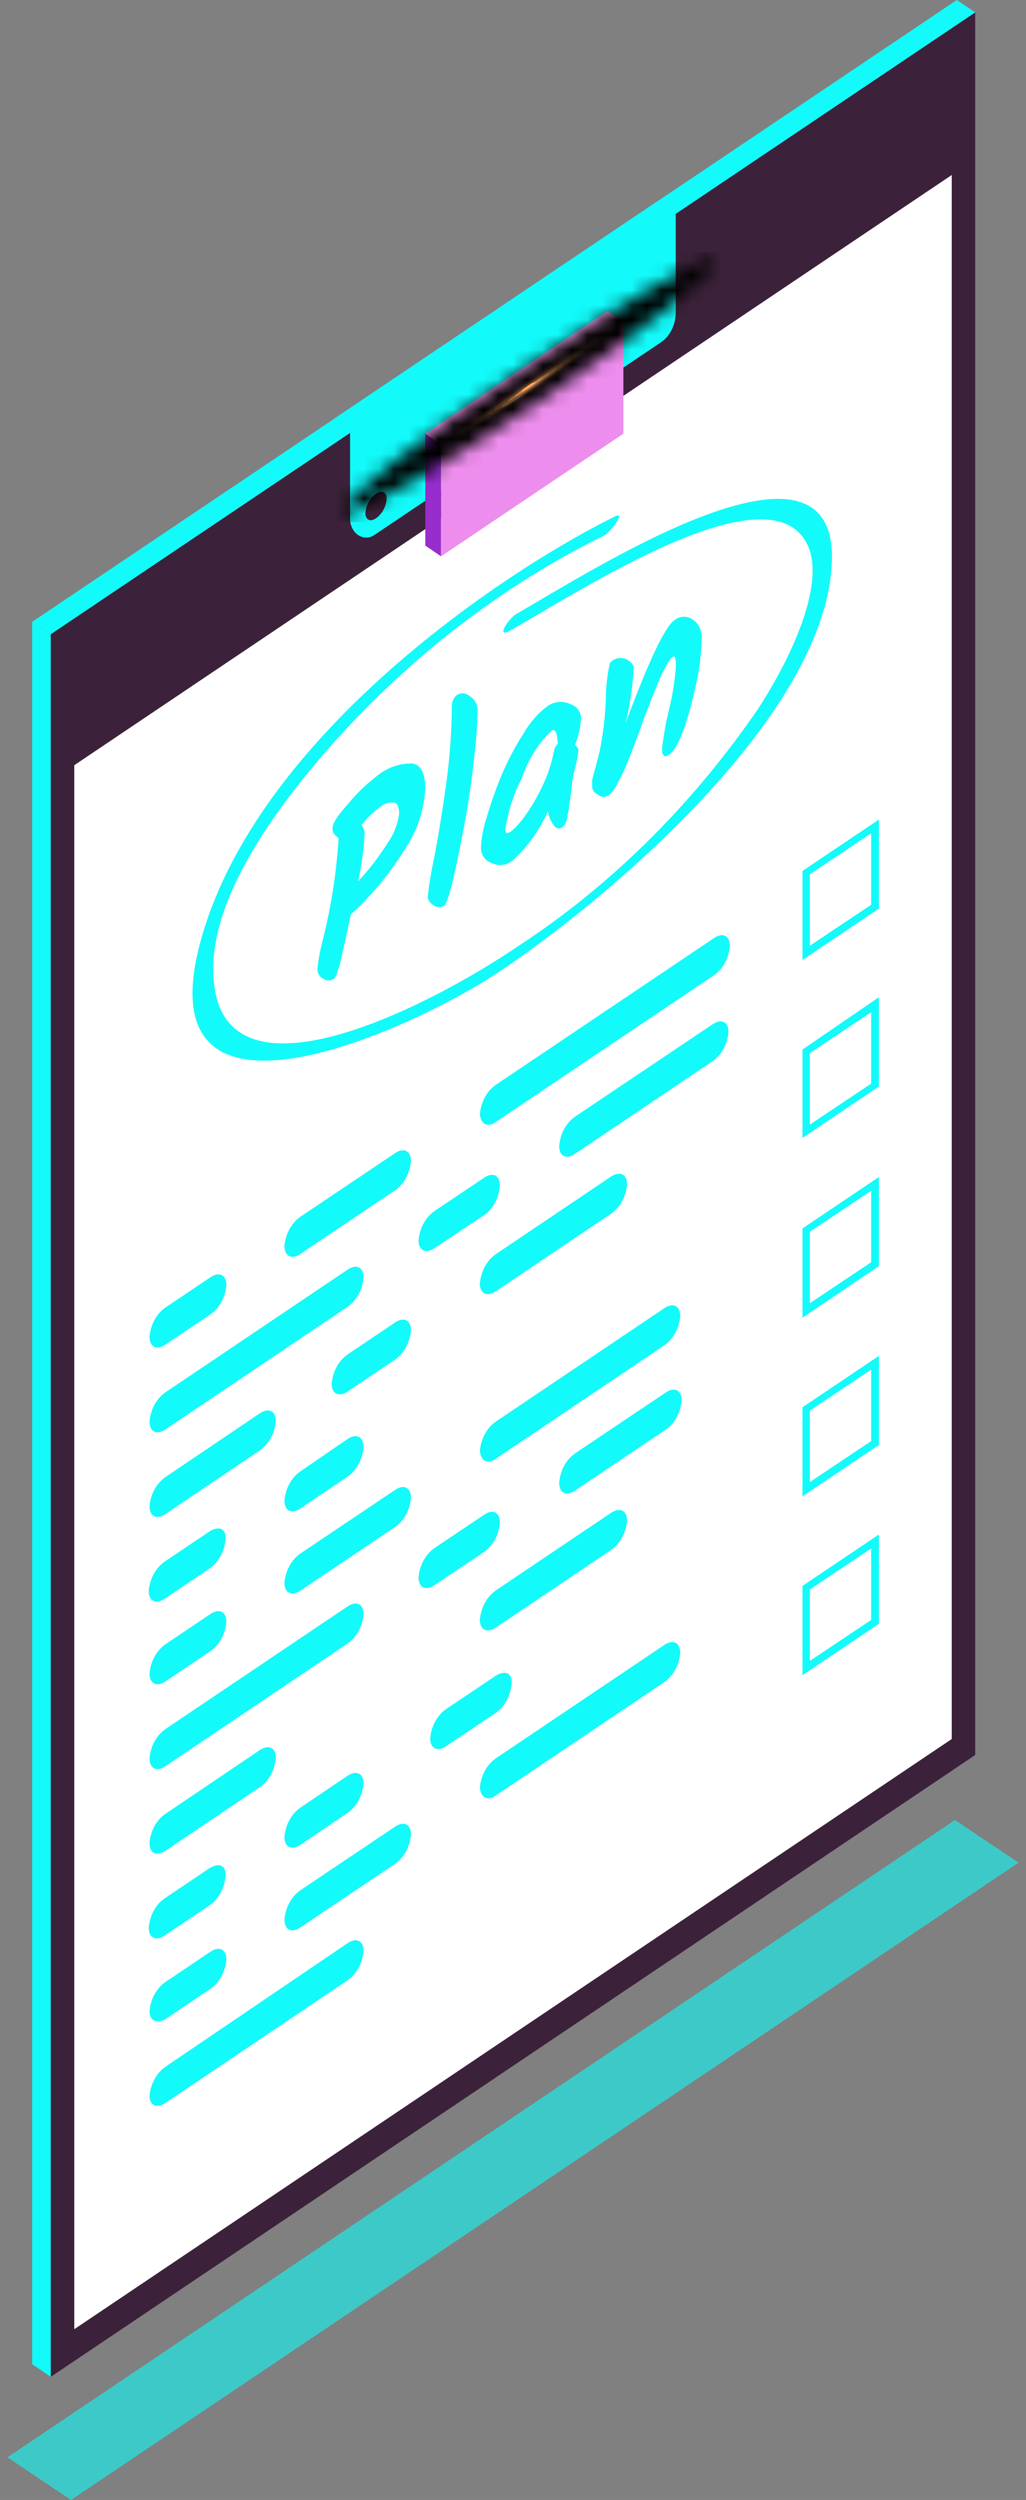 <svg width="69" height="168" viewBox="0 0 69 168" fill="none" xmlns="http://www.w3.org/2000/svg">
<rect x="0" y="0" width="69" height="168" fill="#808080" stroke="none"/>
<g id="Frame" clip-path="url(#clip0_20_1438)">
<g id="Group">
<g id="0">
<g id="Vector" style="mix-blend-mode:multiply" opacity="0.6">
<path d="M68.5 125.171L4.776 167.999L0.5 165.134L64.224 122.306L68.5 125.171Z" fill="#13FAFA"/>
</g>
<path id="Cube face - left" d="M3.415 159.725L2.164 158.877V41.787L3.415 42.619V159.725Z" fill="#13FAFA"/>
<path id="Cube face - right" d="M65.585 117.937L3.415 159.724V42.619L65.585 0.831V117.937Z" fill="#3B223A"/>
<path id="Cube face - top" d="M3.415 42.619L2.164 41.787L64.348 -0.001L65.585 0.831L3.415 42.619Z" fill="#13FAFA"/>
<path id="Vector_2" d="M45.444 20.949V14.387L37.195 19.077L23.543 29.095V34.857C23.542 35.079 23.591 35.297 23.686 35.489C23.78 35.681 23.916 35.841 24.08 35.953C24.245 36.065 24.431 36.125 24.622 36.126C24.812 36.128 24.999 36.071 25.165 35.961L44.413 23.03C44.73 22.824 44.994 22.522 45.175 22.155C45.357 21.789 45.45 21.372 45.444 20.949Z" fill="#13FAFA"/>
<path id="Cube face - top_2" d="M23.57 29.079L22.333 28.231L44.193 13.539L45.43 14.387L23.57 29.079Z" fill="#13FAFA"/>
<path id="Vector_3" d="M26.003 33.512C25.983 33.782 25.907 34.041 25.783 34.27C25.658 34.498 25.489 34.688 25.288 34.825C24.89 35.097 24.574 34.937 24.574 34.473C24.596 34.206 24.673 33.95 24.797 33.725C24.922 33.499 25.09 33.311 25.288 33.176C25.687 32.904 26.003 33.064 26.003 33.512Z" fill="#3B223A"/>
<path id="Vector_4" d="M4.996 51.422L64.004 11.762V116.864L4.996 156.524V51.422Z" fill="white"/>
<path id="Cube face - left_2" d="M29.661 29.864L28.602 29.144V36.666L29.661 37.386V29.864Z" fill="#962DCC"/>
<path id="Cube face - right_2" d="M41.924 29.143L29.66 37.386V29.863L41.924 21.621V29.143Z" fill="#ED8DED"/>
<path id="Cube face - top_3" d="M29.661 29.863L28.602 29.143L40.866 20.901L41.924 21.621L35.256 26.102L29.661 29.863Z" fill="url(#paint0_linear_20_1438)"/>
<path id="Vector_5" d="M21.343 65.154C21.352 65.293 21.396 65.426 21.469 65.537C21.542 65.648 21.642 65.732 21.755 65.778C21.862 65.85 21.983 65.887 22.106 65.887C22.229 65.887 22.35 65.85 22.456 65.778C22.545 65.678 22.615 65.558 22.663 65.426C22.663 65.314 22.745 65.154 22.814 64.946C22.883 64.738 23.144 63.553 23.598 61.441C24.981 60.194 26.203 58.723 27.227 57.071C28.031 55.912 28.511 54.493 28.602 53.006C28.602 52.03 28.327 51.406 27.763 51.31C26.871 51.275 25.994 51.59 25.275 52.206C24.583 52.738 23.946 53.361 23.378 54.062C22.704 54.799 22.36 55.343 22.36 55.663C22.36 55.983 22.498 56.095 22.773 56.335C22.622 58.7 22.253 61.04 21.673 63.313C21.515 63.914 21.405 64.53 21.343 65.154ZM24.312 55.439C24.676 54.975 25.093 54.572 25.55 54.239C25.819 54.008 26.152 53.9 26.485 53.934C26.718 53.934 26.842 54.239 26.842 54.687C26.741 55.399 26.481 56.067 26.086 56.623C25.493 57.568 24.821 58.442 24.079 59.232C24.316 58.184 24.463 57.112 24.519 56.031C24.514 55.811 24.44 55.601 24.312 55.439Z" fill="#13FAFA"/>
<path id="Vector_6" d="M30.788 46.669C30.664 46.742 30.561 46.854 30.49 46.993C30.42 47.132 30.385 47.291 30.389 47.453C30.374 49.244 30.241 51.031 29.991 52.798C29.716 54.751 29.441 56.415 29.166 57.808C28.991 58.609 28.858 59.421 28.767 60.24C28.767 60.48 28.904 60.672 29.179 60.849C29.285 60.922 29.407 60.961 29.53 60.961C29.653 60.961 29.774 60.922 29.881 60.849C30.155 60.657 30.664 58.523 31.407 54.447C31.585 53.39 31.75 52.174 31.902 50.782C32.024 49.779 32.097 48.769 32.121 47.757C32.122 47.562 32.076 47.37 31.989 47.203C31.901 47.037 31.776 46.901 31.627 46.812C31.512 46.701 31.373 46.628 31.225 46.603C31.077 46.578 30.925 46.6 30.788 46.669Z" fill="#13FAFA"/>
<path id="Vector_7" d="M38.267 47.277C38.025 47.18 37.767 47.147 37.513 47.181C37.259 47.214 37.014 47.312 36.796 47.469C36.175 47.937 35.642 48.547 35.229 49.261C34.66 50.139 34.163 51.077 33.744 52.062C33.361 52.982 33.025 53.928 32.74 54.895C32.515 55.554 32.381 56.251 32.342 56.959C32.345 57.196 32.415 57.425 32.542 57.611C32.669 57.796 32.845 57.927 33.043 57.984C33.262 58.097 33.502 58.146 33.742 58.127C33.982 58.107 34.214 58.02 34.417 57.872C35.433 56.975 36.264 55.827 36.851 54.511C36.898 54.87 37.037 55.205 37.25 55.471C37.31 55.565 37.397 55.631 37.495 55.657C37.593 55.684 37.696 55.669 37.786 55.615C37.884 55.535 37.968 55.433 38.032 55.315C38.095 55.197 38.138 55.065 38.157 54.927C38.157 54.735 38.226 54.559 38.253 54.415C38.281 54.271 38.253 54.047 38.336 53.758L38.46 52.846C38.46 52.526 38.542 52.078 38.707 51.502C38.796 51.151 38.86 50.792 38.9 50.429C38.9 50.285 38.817 50.173 38.666 50.061C38.9 49.494 39.04 48.881 39.078 48.253C39.037 47.805 38.844 47.485 38.267 47.277ZM37.25 50.478C37.095 51.322 36.826 52.132 36.452 52.878C36.12 53.583 35.729 54.248 35.284 54.863C35.011 55.249 34.697 55.594 34.349 55.887C34.101 56.047 33.978 55.999 33.978 55.759C34.161 54.536 34.538 53.364 35.091 52.302C35.51 51.05 36.202 49.947 37.099 49.101C37.332 48.941 37.483 49.229 37.511 49.997C37.433 50.06 37.368 50.144 37.323 50.241C37.277 50.338 37.252 50.447 37.25 50.558V50.478Z" fill="#13FAFA"/>
<path id="Vector_8" d="M42.103 44.284C41.944 44.222 41.774 44.203 41.608 44.227C41.441 44.252 41.281 44.321 41.141 44.428C41.078 44.466 41.03 44.529 41.003 44.604C40.835 45.384 40.747 46.184 40.742 46.989C40.7 48.164 40.562 49.333 40.329 50.478L40.082 51.454C39.972 51.838 39.889 52.142 39.834 52.366C39.819 52.558 39.819 52.751 39.834 52.942C39.834 53.102 39.972 53.262 40.247 53.438C40.353 53.51 40.474 53.548 40.597 53.548C40.721 53.548 40.841 53.51 40.948 53.438C41.217 53.192 41.437 52.881 41.594 52.526C41.828 52.102 42.035 51.658 42.213 51.198C42.378 50.798 42.529 50.398 42.68 49.998C42.832 49.597 42.983 49.213 43.106 48.845C43.23 48.477 43.34 48.221 43.409 48.029L43.698 47.277C43.822 46.941 43.931 46.701 44 46.509L44.275 45.836L44.55 45.212L44.866 44.636C44.958 44.436 45.09 44.266 45.251 44.14C45.389 44.044 45.458 44.252 45.458 44.748C45.388 45.745 45.231 46.732 44.99 47.693C44.784 48.549 44.628 49.421 44.523 50.302C44.523 50.798 44.674 50.926 44.976 50.734C45.581 50.318 46.186 48.797 46.777 46.14C47.024 45.096 47.162 44.022 47.19 42.94C47.208 42.686 47.165 42.432 47.065 42.206C46.966 41.979 46.813 41.79 46.626 41.659C46.44 41.519 46.222 41.445 46.001 41.445C45.779 41.445 45.562 41.519 45.375 41.659C44.729 42.091 43.629 44.412 42.075 48.589C42.37 47.356 42.554 46.09 42.625 44.812C42.557 44.62 42.405 44.46 42.103 44.284Z" fill="#13FAFA"/>
<path id="Vector_9" d="M34.72 41.259C34.239 41.531 33.345 42.859 34.225 42.427C39.243 39.578 51.589 31.512 54.243 36.489C55.618 39.066 53.253 44.156 50.943 47.693C46.474 54.188 40.964 59.613 34.72 63.665C28.698 67.746 14.262 75.125 14.345 65.058C14.345 59.856 19.006 53.727 22.663 49.661C27.894 43.887 33.976 39.257 40.618 35.993C41.017 35.801 42.103 34.393 41.402 34.681C33.428 38.618 17.301 49.645 13.534 63.089C9.588 77.141 26.608 69.667 32.781 65.81C39.161 61.793 56.154 48.205 55.948 37.162C55.645 28.119 39.656 38.442 34.72 41.259Z" fill="#13FAFA"/>
<path id="Vector_10" d="M33.345 75.397L48.015 65.538C48.313 65.33 48.566 65.043 48.752 64.702C48.938 64.36 49.053 63.972 49.087 63.569C49.087 62.881 48.606 62.641 48.015 63.041L33.345 72.9C33.047 73.108 32.794 73.394 32.608 73.736C32.422 74.078 32.307 74.466 32.273 74.868C32.328 75.557 32.809 75.797 33.345 75.397Z" fill="#13FAFA"/>
<path id="Vector_11" d="M26.567 77.493L20.202 81.766C19.903 81.974 19.651 82.261 19.465 82.603C19.278 82.944 19.163 83.332 19.129 83.735C19.129 84.423 19.61 84.663 20.202 84.263L26.567 79.99C26.866 79.782 27.118 79.496 27.304 79.154C27.49 78.812 27.605 78.424 27.64 78.021C27.64 77.333 27.158 77.093 26.567 77.493Z" fill="#13FAFA"/>
<path id="Vector_12" d="M11.128 90.361L14.152 88.328C14.451 88.12 14.703 87.834 14.889 87.492C15.075 87.15 15.19 86.763 15.225 86.36C15.225 85.671 14.743 85.431 14.152 85.832L11.128 87.864C10.829 88.072 10.577 88.358 10.391 88.7C10.204 89.042 10.089 89.43 10.055 89.833C10.055 90.521 10.536 90.761 11.128 90.361Z" fill="#13FAFA"/>
<path id="Vector_13" d="M37.607 77.013C37.607 77.701 38.075 77.941 38.666 77.541L47.919 71.316C48.219 71.111 48.473 70.825 48.66 70.483C48.846 70.14 48.96 69.751 48.991 69.347C48.991 68.659 48.51 68.435 47.919 68.835L38.666 75.044C38.369 75.253 38.119 75.54 37.935 75.882C37.751 76.224 37.639 76.611 37.607 77.013Z" fill="#13FAFA"/>
<path id="Vector_14" d="M32.562 81.654C32.86 81.444 33.111 81.155 33.295 80.81C33.479 80.465 33.59 80.074 33.62 79.67C33.62 78.982 33.153 78.742 32.562 79.142L29.221 81.382C28.922 81.59 28.67 81.876 28.484 82.218C28.297 82.56 28.183 82.948 28.148 83.351C28.148 84.039 28.629 84.279 29.221 83.879L32.562 81.654Z" fill="#13FAFA"/>
<path id="Vector_15" d="M11.128 96.058L23.378 87.816C23.676 87.608 23.928 87.322 24.114 86.98C24.301 86.638 24.416 86.25 24.45 85.847C24.45 85.159 23.969 84.919 23.378 85.319L11.128 93.562C10.829 93.77 10.577 94.056 10.391 94.398C10.204 94.74 10.089 95.127 10.055 95.53C10.055 96.218 10.536 96.459 11.128 96.058Z" fill="#13FAFA"/>
<path id="Vector_16" d="M33.345 84.279C33.047 84.487 32.794 84.773 32.608 85.115C32.422 85.457 32.307 85.845 32.273 86.248C32.273 86.936 32.754 87.176 33.345 86.776L41.099 81.558C41.398 81.351 41.65 81.064 41.836 80.722C42.023 80.38 42.137 79.993 42.172 79.59C42.172 78.902 41.691 78.678 41.099 79.062L33.345 84.279Z" fill="#13FAFA"/>
<path id="Vector_17" d="M26.567 88.873L23.378 91.017C23.079 91.225 22.827 91.511 22.64 91.853C22.454 92.195 22.34 92.583 22.305 92.986C22.305 93.674 22.786 93.898 23.378 93.514L26.567 91.369C26.866 91.161 27.118 90.875 27.304 90.533C27.49 90.191 27.605 89.804 27.64 89.401C27.64 88.713 27.158 88.472 26.567 88.873Z" fill="#13FAFA"/>
<path id="Vector_18" d="M17.479 94.97L11.128 99.259C10.829 99.466 10.575 99.752 10.389 100.094C10.203 100.436 10.088 100.825 10.055 101.228C10.055 101.916 10.536 102.14 11.128 101.74L17.479 97.467C17.778 97.259 18.03 96.972 18.216 96.631C18.402 96.289 18.517 95.901 18.552 95.498C18.552 94.81 18.07 94.586 17.479 94.97Z" fill="#13FAFA"/>
<path id="Vector_19" d="M23.378 96.699L20.202 98.875C19.903 99.083 19.651 99.37 19.465 99.712C19.278 100.053 19.163 100.441 19.129 100.844C19.129 101.532 19.61 101.772 20.202 101.372L23.378 99.228C23.676 99.02 23.928 98.733 24.114 98.391C24.301 98.05 24.416 97.662 24.45 97.259C24.45 96.539 23.969 96.315 23.378 96.699Z" fill="#13FAFA"/>
<path id="Vector_20" d="M14.097 102.908L11.073 104.941C10.774 105.149 10.522 105.435 10.336 105.777C10.149 106.119 10.034 106.507 10 106.909C10 107.598 10.481 107.838 11.073 107.437L14.097 105.405C14.396 105.197 14.648 104.911 14.834 104.569C15.02 104.227 15.135 103.839 15.17 103.436C15.225 102.748 14.743 102.508 14.097 102.908Z" fill="#13FAFA"/>
<path id="Vector_21" d="M33.345 98.027L44.674 90.409C44.972 90.201 45.225 89.915 45.411 89.573C45.597 89.231 45.712 88.843 45.746 88.44C45.746 87.752 45.265 87.512 44.674 87.912L33.345 95.53C33.047 95.738 32.794 96.025 32.608 96.366C32.422 96.708 32.307 97.096 32.273 97.499C32.328 98.187 32.809 98.427 33.345 98.027Z" fill="#13FAFA"/>
<path id="Vector_22" d="M26.567 100.124L20.202 104.397C19.903 104.605 19.651 104.891 19.465 105.233C19.278 105.575 19.163 105.963 19.129 106.365C19.129 107.053 19.61 107.294 20.202 106.893L26.567 102.62C26.866 102.412 27.118 102.126 27.304 101.784C27.49 101.442 27.605 101.054 27.64 100.652C27.64 99.963 27.158 99.724 26.567 100.124Z" fill="#13FAFA"/>
<path id="Vector_23" d="M11.128 112.991L14.152 110.959C14.451 110.751 14.703 110.464 14.889 110.123C15.075 109.781 15.19 109.393 15.225 108.99C15.225 108.302 14.743 108.062 14.152 108.462L11.128 110.495C10.829 110.702 10.577 110.989 10.391 111.331C10.204 111.672 10.089 112.06 10.055 112.463C10.055 113.151 10.536 113.391 11.128 112.991Z" fill="#13FAFA"/>
<path id="Vector_24" d="M37.607 99.643C37.607 100.332 38.075 100.572 38.666 100.172L44.77 96.074C45.069 95.867 45.321 95.58 45.507 95.238C45.693 94.896 45.808 94.509 45.843 94.106C45.843 93.418 45.361 93.177 44.77 93.578L38.666 97.675C38.369 97.884 38.119 98.17 37.935 98.512C37.751 98.854 37.639 99.242 37.607 99.643Z" fill="#13FAFA"/>
<path id="Vector_25" d="M32.562 104.285C32.858 104.076 33.108 103.789 33.292 103.447C33.476 103.105 33.588 102.718 33.62 102.316C33.62 101.628 33.153 101.388 32.562 101.788L29.221 104.029C28.922 104.237 28.67 104.523 28.484 104.865C28.297 105.207 28.183 105.595 28.148 105.997C28.148 106.686 28.629 106.926 29.221 106.525L32.562 104.285Z" fill="#13FAFA"/>
<path id="Vector_26" d="M11.128 118.689L23.378 110.446C23.676 110.239 23.928 109.952 24.114 109.61C24.301 109.269 24.416 108.881 24.45 108.478C24.45 107.79 23.969 107.55 23.378 107.95L11.128 116.192C10.829 116.4 10.577 116.686 10.391 117.028C10.204 117.37 10.089 117.758 10.055 118.161C10.055 118.849 10.536 119.089 11.128 118.689Z" fill="#13FAFA"/>
<path id="Vector_27" d="M33.345 106.877C33.047 107.085 32.794 107.372 32.608 107.713C32.422 108.055 32.307 108.443 32.273 108.846C32.273 109.534 32.754 109.774 33.345 109.374L41.099 104.157C41.398 103.949 41.65 103.662 41.836 103.321C42.023 102.979 42.137 102.591 42.172 102.188C42.172 101.5 41.691 101.276 41.099 101.66L33.345 106.877Z" fill="#13FAFA"/>
<path id="Vector_28" d="M17.479 117.601L11.128 121.89C10.827 122.095 10.573 122.381 10.386 122.723C10.2 123.065 10.086 123.455 10.055 123.859C10.055 124.547 10.536 124.771 11.128 124.371L17.479 120.098C17.778 119.89 18.03 119.603 18.216 119.261C18.402 118.92 18.517 118.532 18.552 118.129C18.552 117.441 18.07 117.217 17.479 117.601Z" fill="#13FAFA"/>
<path id="Vector_29" d="M33.345 112.607L30.004 114.848C29.706 115.055 29.453 115.342 29.267 115.684C29.081 116.025 28.966 116.413 28.932 116.816C28.932 117.504 29.413 117.744 30.004 117.344L33.345 115.104C33.642 114.895 33.892 114.608 34.076 114.266C34.26 113.924 34.372 113.537 34.404 113.135C34.459 112.447 33.991 112.207 33.345 112.607Z" fill="#13FAFA"/>
<path id="Vector_30" d="M23.378 119.329L20.202 121.474C19.903 121.682 19.651 121.968 19.465 122.31C19.278 122.652 19.163 123.04 19.129 123.442C19.129 124.131 19.61 124.371 20.202 123.971L23.378 121.826C23.676 121.618 23.928 121.332 24.114 120.99C24.301 120.648 24.416 120.26 24.45 119.857C24.45 119.169 23.969 118.945 23.378 119.329Z" fill="#13FAFA"/>
<path id="Vector_31" d="M14.097 125.539L11.073 127.571C10.774 127.779 10.522 128.065 10.336 128.407C10.149 128.749 10.034 129.137 10 129.54C10 130.228 10.481 130.468 11.073 130.068L14.097 128.035C14.396 127.827 14.648 127.541 14.834 127.199C15.02 126.857 15.135 126.47 15.17 126.067C15.225 125.379 14.743 125.138 14.097 125.539Z" fill="#13FAFA"/>
<path id="Vector_32" d="M33.345 120.657L44.674 113.039C44.972 112.831 45.225 112.545 45.411 112.203C45.597 111.861 45.712 111.473 45.746 111.071C45.746 110.382 45.265 110.142 44.674 110.542L33.345 118.161C33.047 118.369 32.794 118.655 32.608 118.997C32.422 119.339 32.307 119.727 32.273 120.129C32.328 120.818 32.809 121.058 33.345 120.657Z" fill="#13FAFA"/>
<path id="Vector_33" d="M26.567 122.754L20.202 127.027C19.903 127.235 19.651 127.521 19.465 127.863C19.278 128.205 19.163 128.593 19.129 128.996C19.129 129.684 19.61 129.924 20.202 129.524L26.567 125.251C26.866 125.043 27.118 124.756 27.304 124.415C27.49 124.073 27.605 123.685 27.64 123.282C27.64 122.594 27.158 122.354 26.567 122.754Z" fill="#13FAFA"/>
<path id="Vector_34" d="M11.128 135.686L14.152 133.653C14.451 133.445 14.703 133.159 14.889 132.817C15.075 132.475 15.19 132.087 15.225 131.684C15.225 130.996 14.743 130.756 14.152 131.156L11.128 133.189C10.829 133.397 10.577 133.683 10.391 134.025C10.204 134.367 10.089 134.755 10.055 135.157C10.055 135.782 10.536 136.022 11.128 135.686Z" fill="#13FAFA"/>
<path id="Vector_35" d="M11.128 141.319L23.378 133.077C23.676 132.869 23.928 132.583 24.114 132.241C24.301 131.899 24.416 131.511 24.45 131.108C24.45 130.42 23.969 130.18 23.378 130.58L11.128 138.886C10.829 139.094 10.577 139.381 10.391 139.723C10.204 140.064 10.089 140.452 10.055 140.855C10.055 141.479 10.536 141.719 11.128 141.319Z" fill="#13FAFA"/>
<path id="Vector_36" d="M53.968 58.528V64.513L59.11 61.056V55.071L53.968 58.528ZM58.587 60.8L54.463 63.553V58.752L58.587 55.999V60.8Z" fill="#13FAFA"/>
<path id="Vector_37" d="M53.968 70.531V76.469L59.11 73.012V67.01L53.968 70.531ZM58.587 72.82L54.463 75.573V70.771L58.587 68.019V72.82Z" fill="#13FAFA"/>
<path id="Vector_38" d="M53.968 82.551V88.552L59.11 85.079V79.094L53.968 82.551ZM58.587 84.823L54.463 87.576V82.775L58.587 80.022V84.823Z" fill="#13FAFA"/>
<path id="Vector_39" d="M53.968 94.57V100.556L59.11 97.099V91.113L53.968 94.57ZM58.587 96.843L54.463 99.596V94.794L58.587 92.041V96.843Z" fill="#13FAFA"/>
<path id="Vector_40" d="M53.968 106.574V112.575L59.11 109.118V103.117L53.968 106.574ZM58.587 108.862L54.463 111.615V106.814L58.587 104.061V108.862Z" fill="#13FAFA"/>
<path id="Vector_41" d="M29.66 29.863C35.531 26.262 39.065 23.718 41.924 21.621C40.618 22.421 36.37 24.934 29.66 29.863Z" fill="url(#paint1_linear_20_1438)"/>
<g id="Group_2" style="mix-blend-mode:color-dodge">
<g id="Clip path group">
<mask id="mask0_20_1438" style="mask-type:luminance" maskUnits="userSpaceOnUse" x="22" y="17" width="27" height="18">
<g id="clip-path">
<path id="Vector_42" d="M22.924 34.505C23.212 35.081 29.097 31.752 36.081 27.063C43.065 22.373 48.455 18.1 48.194 17.46C47.932 16.82 42.02 20.213 35.036 24.902C28.052 29.591 22.635 33.929 22.924 34.505Z" fill="white"/>
</g>
</mask>
<g mask="url(#mask0_20_1438)">
<g id="Group_3">
<path id="Vector_43" d="M48.482 16.948H22.635V35.081H48.482V16.948Z" fill="black"/>
<path id="Vector_44" d="M43.835 20.965C39.798 24.223 35.587 27.179 31.228 29.816C26.65 32.6 24.89 33.161 27.282 31.064C31.322 27.797 35.537 24.835 39.903 22.198C44.468 19.413 46.227 18.852 43.835 20.965Z" fill="black"/>
<path id="Vector_45" d="M43.423 21.221C39.584 24.316 35.58 27.122 31.434 29.623C27.103 32.28 25.426 32.824 27.695 30.808C31.534 27.71 35.539 24.899 39.683 22.389C44.028 19.748 45.719 19.22 43.423 21.221Z" fill="black"/>
<path id="Vector_46" d="M42.969 21.461C39.34 24.418 35.546 27.092 31.613 29.463C27.488 31.976 25.907 32.472 28.066 30.584C31.703 27.642 35.496 24.969 39.422 22.581C43.574 20.069 45.169 19.573 42.969 21.461Z" fill="black"/>
<path id="Vector_47" d="M42.598 21.717C39.164 24.491 35.582 27.009 31.874 29.255C27.983 31.624 26.485 32.088 28.519 30.295C31.956 27.531 35.538 25.018 39.243 22.773C43.134 20.453 44.633 19.941 42.598 21.717Z" fill="black"/>
<path id="Vector_48" d="M42.185 22.053C38.951 24.658 35.581 27.026 32.094 29.143C28.437 31.368 27.021 31.816 28.932 30.136C32.163 27.525 35.533 25.157 39.023 23.046C42.68 20.741 44.096 20.293 42.185 22.053Z" fill="black"/>
<path id="Vector_49" d="M41.773 22.229C38.74 24.668 35.581 26.886 32.314 28.871C28.877 30.952 27.557 31.368 29.358 29.799C32.392 27.347 35.561 25.128 38.844 23.157C42.24 21.061 43.56 20.645 41.773 22.229Z" fill="black"/>
<path id="Vector_50" d="M41.36 22.485C38.527 24.761 35.574 26.83 32.52 28.679C29.331 30.632 28.093 31.016 29.77 29.544C32.596 27.262 35.544 25.193 38.597 23.35C41.8 21.397 43.038 21.013 41.36 22.485Z" fill="#010100"/>
<path id="Vector_51" d="M40.934 22.726C38.297 24.856 35.541 26.78 32.685 28.487C29.715 30.296 28.561 30.664 30.128 29.288C32.77 27.169 35.525 25.25 38.377 23.542C41.347 21.717 42.502 21.365 40.934 22.726Z" fill="#020101"/>
<path id="Vector_52" d="M40.522 22.982C38.103 24.943 35.578 26.718 32.96 28.295C30.21 29.976 29.152 30.296 30.595 29.047C33.014 27.086 35.54 25.311 38.157 23.734C40.907 22.053 41.965 21.717 40.522 22.982Z" fill="#030201"/>
<path id="Vector_53" d="M40.109 23.238C37.906 25.003 35.61 26.606 33.235 28.039C30.719 29.639 29.743 29.879 31.063 28.727C33.289 26.96 35.608 25.356 38.006 23.926C40.453 22.389 41.429 22.053 40.109 23.238Z" fill="#060402"/>
<path id="Vector_54" d="M39.697 23.494C37.662 25.122 35.541 26.597 33.345 27.911C31.063 29.303 30.183 29.512 31.379 28.535C33.398 26.901 35.506 25.42 37.69 24.102C40.013 22.71 40.893 22.438 39.697 23.494Z" fill="#0A0704"/>
<path id="Vector_55" d="M39.284 23.734C37.469 25.206 35.572 26.537 33.606 27.719C31.558 28.983 30.76 29.223 31.833 28.279C33.64 26.818 35.523 25.487 37.47 24.294C39.573 23.045 40.357 22.789 39.284 23.734Z" fill="#110B06"/>
<path id="Vector_56" d="M38.844 23.99C37.232 25.298 35.546 26.48 33.799 27.527C31.97 28.647 31.269 28.871 32.218 28.023C33.837 26.727 35.522 25.545 37.263 24.486C39.119 23.366 39.834 23.158 38.844 23.99Z" fill="#1A110A"/>
<path id="Vector_57" d="M38.459 24.246C37.046 25.388 35.572 26.425 34.046 27.351C32.438 28.327 31.819 28.519 32.671 27.783C34.088 26.638 35.567 25.601 37.098 24.678C38.679 23.654 39.298 23.51 38.459 24.246Z" fill="#271A0F"/>
<path id="Vector_58" d="M38.047 24.502C36.827 25.472 35.56 26.359 34.252 27.159C32.878 27.991 32.355 28.151 33.07 27.527C34.287 26.551 35.554 25.664 36.865 24.87C38.24 24.038 38.762 23.862 38.047 24.502Z" fill="#382515"/>
<path id="Vector_59" d="M37.635 24.742C36.62 25.558 35.564 26.3 34.472 26.967C33.331 27.655 32.891 27.799 33.496 27.271C34.501 26.452 35.553 25.714 36.645 25.062C37.786 24.358 38.226 24.23 37.635 24.742Z" fill="#4F341E"/>
<path id="Vector_60" d="M37.222 24.998C36.422 25.677 35.587 26.297 34.72 26.854C33.812 27.415 33.455 27.527 33.936 27.094C34.745 26.451 35.585 25.863 36.452 25.334C37.346 24.694 37.69 24.582 37.222 24.998Z" fill="#6C482A"/>
<path id="Vector_61" d="M36.796 25.254C36.195 25.747 35.566 26.191 34.912 26.583C34.225 26.999 33.964 27.079 34.321 26.775C34.924 26.285 35.553 25.842 36.205 25.446C36.892 25.014 37.167 24.934 36.796 25.254Z" fill="#936138"/>
<path id="Vector_62" d="M36.383 25.51C35.984 25.837 35.566 26.131 35.132 26.391C34.665 26.679 34.486 26.727 34.734 26.519C35.136 26.189 35.559 25.895 35.998 25.638C36.452 25.35 36.631 25.254 36.383 25.51Z" fill="#C3814B"/>
<path id="Vector_63" d="M35.971 25.767C35.767 25.924 35.556 26.069 35.339 26.199C35.119 26.343 35.022 26.375 35.146 26.199C35.348 26.032 35.559 25.883 35.779 25.75C36.012 25.686 36.095 25.654 35.971 25.767Z" fill="#FFA962"/>
</g>
</g>
</g>
</g>
</g>
</g>
</g>
<defs>
<linearGradient id="paint0_linear_20_1438" x1="28.602" y1="25.382" x2="41.924" y2="25.382" gradientUnits="userSpaceOnUse">
<stop stop-color="#FFA3FA"/>
<stop offset="1" stop-color="#FFAFF5"/>
</linearGradient>
<linearGradient id="paint1_linear_20_1438" x1="29.66" y1="25.734" x2="41.924" y2="25.734" gradientUnits="userSpaceOnUse">
<stop stop-color="#FFADE5"/>
<stop offset="0.43" stop-color="#FFB1E5"/>
<stop offset="0.81" stop-color="#FFBCE5"/>
<stop offset="1" stop-color="#FFC4E5"/>
</linearGradient>
<clipPath id="clip0_20_1438">
<rect width="68" height="168" fill="white" transform="translate(0.5 -0.001)"/>
</clipPath>
</defs>
</svg>
